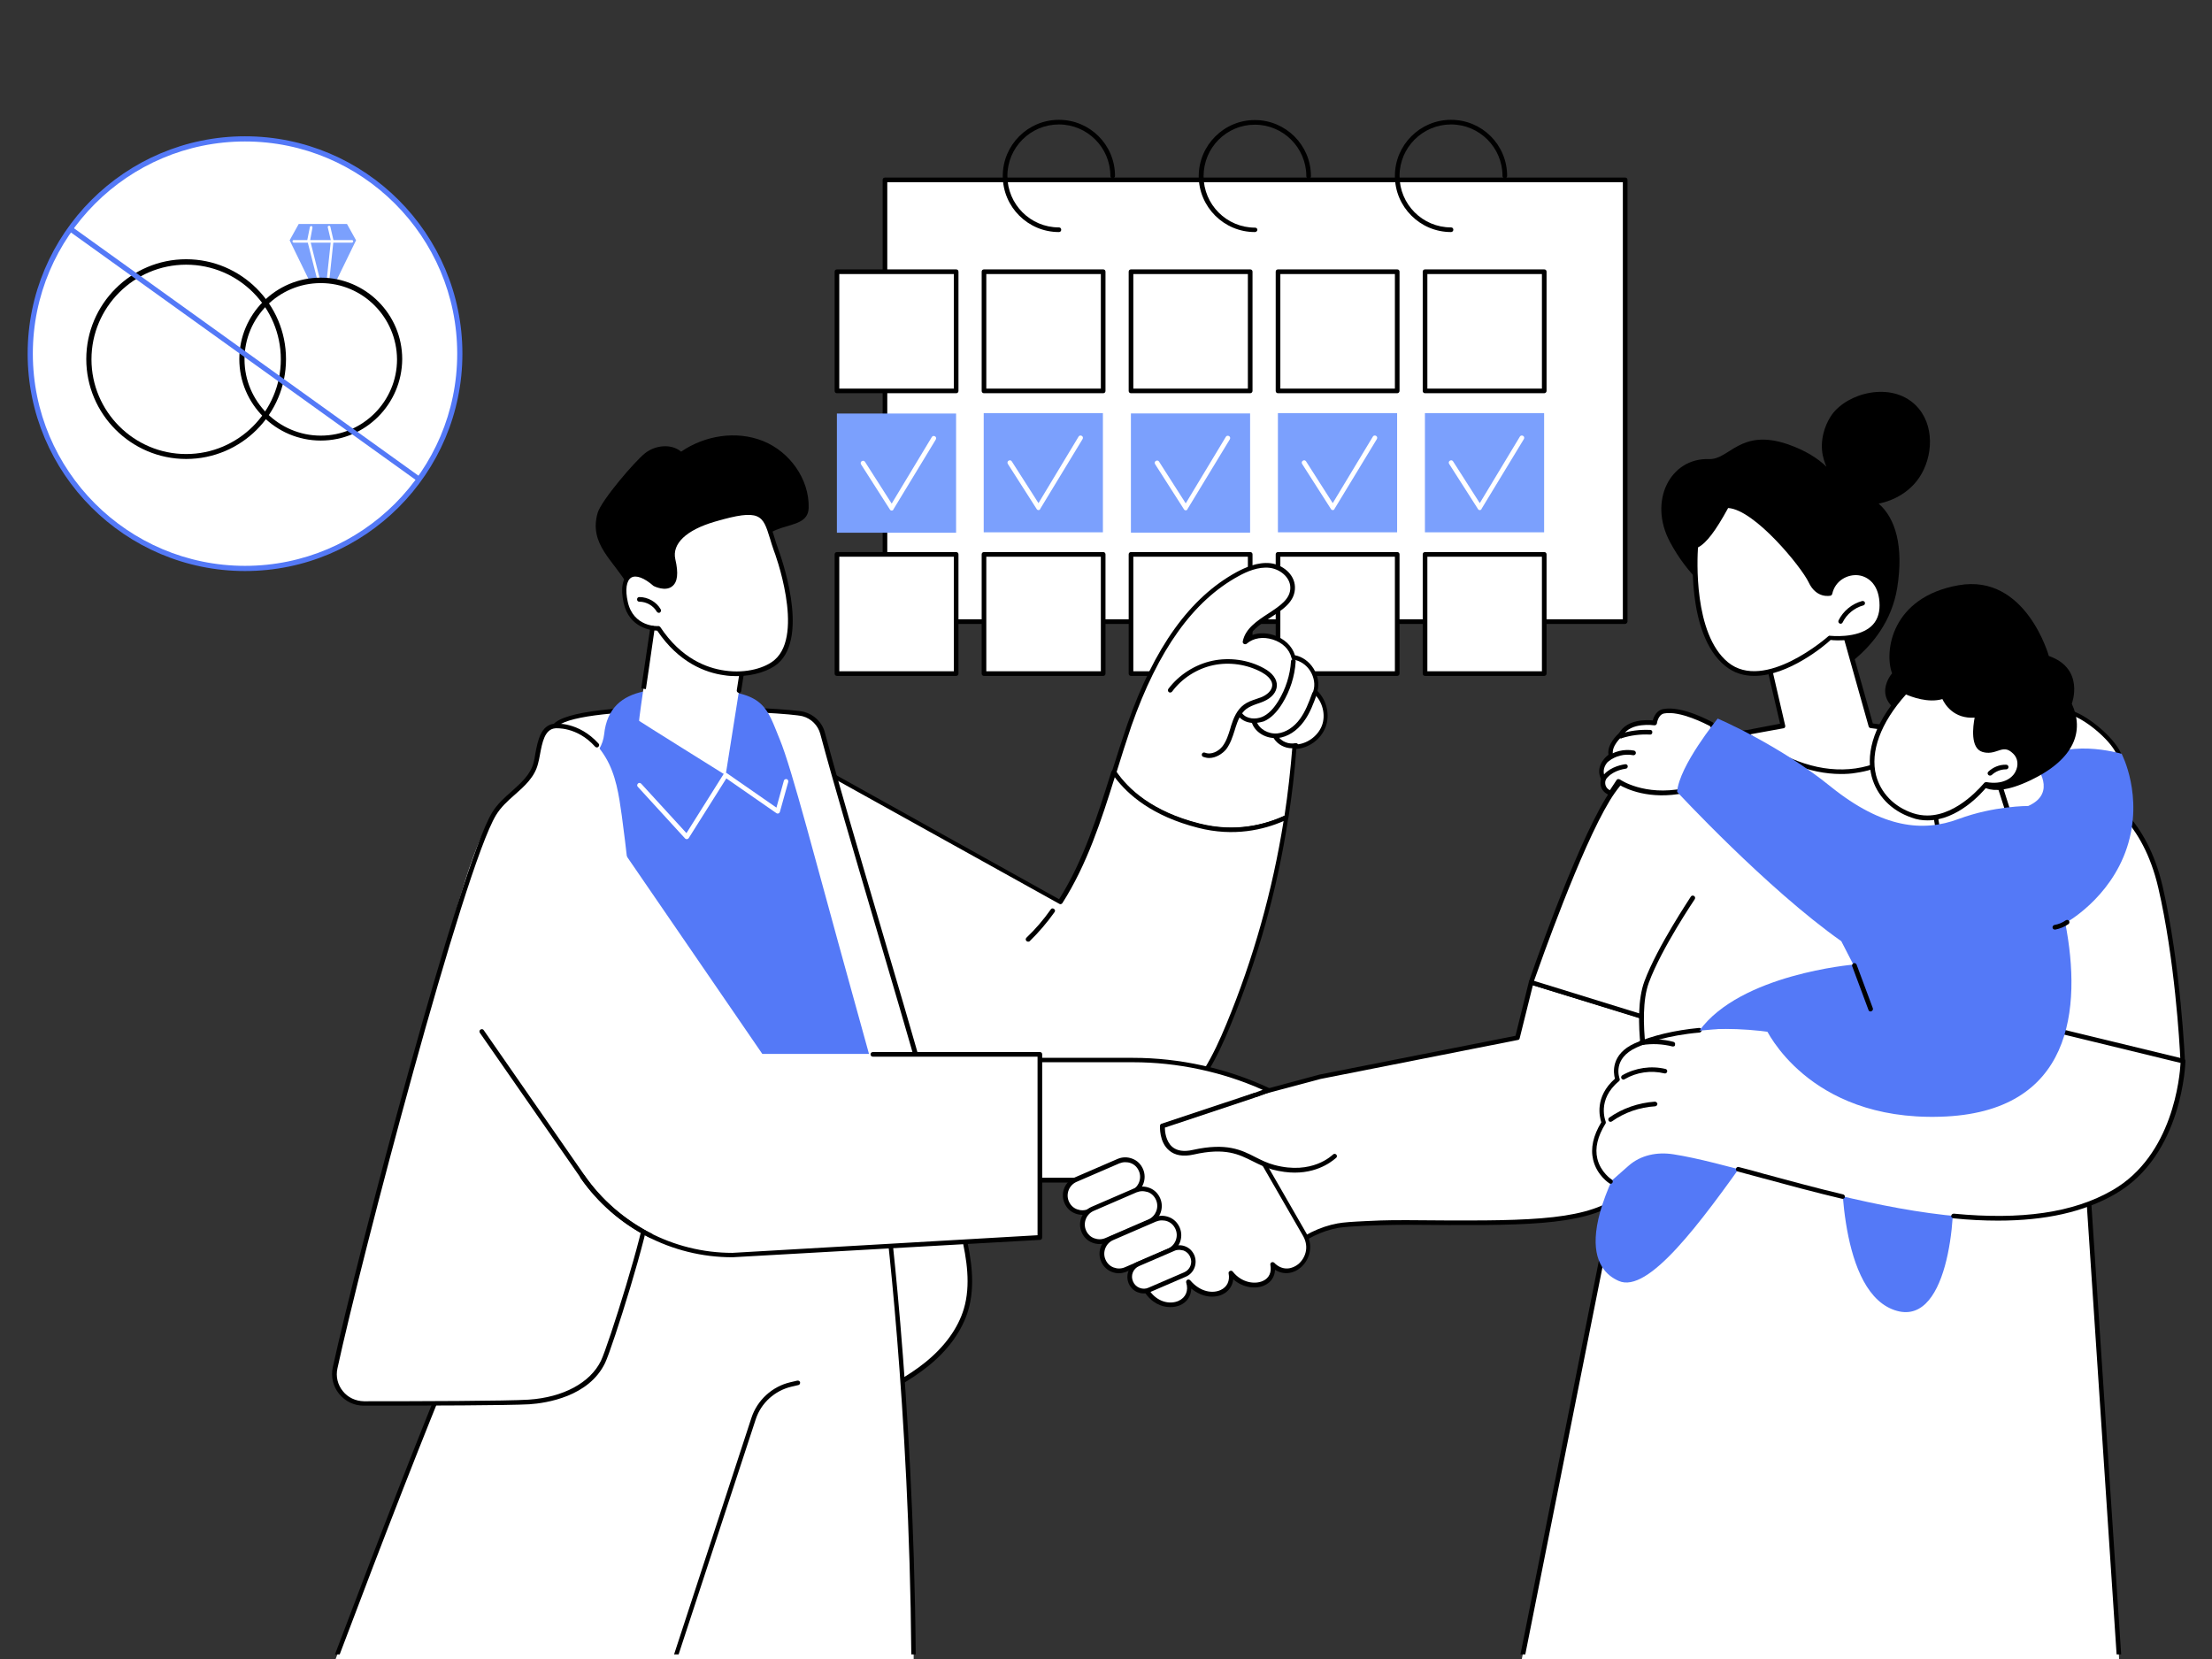 <svg width="240" height="180" viewBox="0 0 240 180" fill="none" xmlns="http://www.w3.org/2000/svg">
<rect x="0" y="0" width="240" height="180" fill="#333333" stroke="none"/>
<g clip-path="url(#clip0_852_9156)">
<path d="M95.992 67.436L176.304 67.436V19.506L95.992 19.506V67.436Z" fill="white"/>
<path d="M176.304 67.698H96.018C95.867 67.698 95.766 67.598 95.766 67.447V19.517C95.766 19.366 95.867 19.265 96.018 19.265H176.329C176.48 19.265 176.581 19.366 176.581 19.517V67.447C176.556 67.573 176.455 67.698 176.304 67.698ZM96.269 67.195H176.078V19.768H96.269V67.195Z" fill="black"/>
<path d="M157.434 25.178C154.088 25.178 151.345 22.46 151.345 19.089C151.345 15.742 154.063 13 157.434 13C160.806 13 163.523 15.717 163.523 19.089C163.523 19.24 163.422 19.34 163.271 19.34C163.12 19.34 163.02 19.24 163.02 19.089C163.02 16.019 160.529 13.503 157.434 13.503C154.365 13.503 151.849 15.994 151.849 19.089C151.849 22.158 154.339 24.674 157.434 24.674C157.585 24.674 157.686 24.775 157.686 24.926C157.686 25.077 157.56 25.178 157.434 25.178Z" fill="black"/>
<path d="M136.148 25.178C132.802 25.178 130.059 22.46 130.059 19.089C130.085 15.743 132.802 13.025 136.148 13.025C139.495 13.025 142.237 15.743 142.237 19.114C142.237 19.265 142.136 19.366 141.985 19.366C141.834 19.366 141.734 19.265 141.734 19.114C141.734 16.045 139.243 13.529 136.148 13.529C133.079 13.529 130.588 16.02 130.588 19.114C130.588 22.184 133.079 24.7 136.173 24.7C136.324 24.7 136.425 24.8 136.425 24.951C136.4 25.077 136.299 25.178 136.148 25.178Z" fill="black"/>
<path d="M114.888 25.178C111.542 25.178 108.799 22.46 108.799 19.089C108.799 15.742 111.516 13 114.888 13C118.259 13 120.977 15.717 120.977 19.089C120.977 19.24 120.876 19.34 120.725 19.34C120.574 19.34 120.474 19.24 120.474 19.089C120.474 16.019 117.983 13.503 114.888 13.503C111.818 13.503 109.302 15.994 109.302 19.089C109.302 22.158 111.793 24.674 114.888 24.674C115.039 24.674 115.14 24.775 115.14 24.926C115.14 25.077 115.039 25.178 114.888 25.178Z" fill="black"/>
<path d="M167.549 42.664H154.616C154.465 42.664 154.365 42.563 154.365 42.413V29.48C154.365 29.329 154.465 29.229 154.616 29.229H167.549C167.699 29.229 167.8 29.329 167.8 29.48V42.413C167.8 42.563 167.674 42.664 167.549 42.664ZM154.868 42.161H167.297V29.732H154.868V42.161Z" fill="black"/>
<path d="M138.653 42.411H151.586V29.479H138.653V42.411Z" fill="white"/>
<path d="M151.597 42.664H138.664C138.513 42.664 138.413 42.563 138.413 42.413V29.48C138.413 29.329 138.513 29.229 138.664 29.229H151.597C151.748 29.229 151.848 29.329 151.848 29.48V42.413C151.848 42.563 151.723 42.664 151.597 42.664ZM138.916 42.161H151.345V29.732H138.916V42.161Z" fill="black"/>
<path d="M122.703 42.411H135.635V29.479H122.703V42.411Z" fill="white"/>
<path d="M135.645 42.664H122.713C122.562 42.664 122.461 42.563 122.461 42.413V29.48C122.461 29.329 122.562 29.229 122.713 29.229H135.645C135.796 29.229 135.897 29.329 135.897 29.48V42.413C135.897 42.563 135.771 42.664 135.645 42.664ZM122.964 42.161H135.393V29.732H122.964V42.161Z" fill="black"/>
<path d="M106.753 42.411H119.685V29.479H106.753V42.411Z" fill="white"/>
<path d="M119.694 42.664H106.761C106.61 42.664 106.51 42.563 106.51 42.413V29.48C106.51 29.329 106.61 29.229 106.761 29.229H119.694C119.845 29.229 119.945 29.329 119.945 29.48V42.413C119.945 42.563 119.845 42.664 119.694 42.664ZM107.013 42.161H119.442V29.732H107.013V42.161Z" fill="black"/>
<path d="M90.803 42.411H103.735V29.479H90.803V42.411Z" fill="white"/>
<path d="M103.742 42.664H90.809C90.659 42.664 90.558 42.563 90.558 42.413V29.48C90.558 29.329 90.659 29.229 90.809 29.229H103.742C103.893 29.229 103.993 29.329 103.993 29.48V42.413C103.993 42.563 103.893 42.664 103.742 42.664ZM91.061 42.161H103.49V29.732H91.061V42.161Z" fill="black"/>
<path d="M138.653 57.755H151.586V44.822H138.653V57.755Z" fill="#7BA0FD"/>
<path d="M144.602 55.345C144.527 55.345 144.426 55.295 144.401 55.219L141.281 50.338C141.206 50.212 141.231 50.061 141.357 49.986C141.482 49.91 141.633 49.935 141.709 50.061L144.602 54.59L148.955 47.369C149.03 47.243 149.181 47.218 149.307 47.294C149.433 47.369 149.458 47.52 149.383 47.646L144.804 55.194C144.778 55.295 144.703 55.345 144.602 55.345Z" fill="white"/>
<path d="M154.603 57.755H167.536V44.822H154.603V57.755Z" fill="#7BA0FD"/>
<path d="M160.554 55.345C160.478 55.345 160.378 55.295 160.353 55.219L157.233 50.338C157.157 50.212 157.182 50.061 157.308 49.986C157.434 49.91 157.585 49.935 157.66 50.061L160.554 54.59L164.907 47.369C164.982 47.243 165.133 47.218 165.259 47.294C165.385 47.369 165.41 47.52 165.334 47.646L160.755 55.194C160.73 55.295 160.655 55.345 160.554 55.345Z" fill="white"/>
<path d="M122.703 57.79H135.635V44.858H122.703V57.79Z" fill="#7BA0FD"/>
<path d="M128.651 55.37C128.575 55.37 128.474 55.319 128.449 55.244L125.329 50.363C125.254 50.237 125.279 50.086 125.405 50.011C125.531 49.935 125.682 49.96 125.757 50.086L128.651 54.615L133.003 47.394C133.079 47.268 133.23 47.243 133.356 47.318C133.481 47.394 133.507 47.545 133.431 47.671L128.852 55.219C128.827 55.319 128.751 55.37 128.651 55.37Z" fill="white"/>
<path d="M106.732 57.755H119.664V44.822H106.732V57.755Z" fill="#7BA0FD"/>
<path d="M112.674 55.345C112.598 55.345 112.498 55.295 112.473 55.219L109.353 50.338C109.277 50.212 109.302 50.061 109.428 49.986C109.554 49.91 109.705 49.935 109.78 50.061L112.674 54.59L117.027 47.369C117.102 47.243 117.253 47.218 117.379 47.294C117.505 47.369 117.53 47.52 117.454 47.646L112.875 55.194C112.85 55.295 112.774 55.345 112.674 55.345Z" fill="white"/>
<path d="M90.803 57.8H103.735V44.868H90.803V57.8Z" fill="#7BA0FD"/>
<path d="M96.747 55.395C96.672 55.395 96.571 55.345 96.546 55.269L93.426 50.388C93.351 50.262 93.376 50.111 93.502 50.036C93.627 49.96 93.778 49.986 93.854 50.111L96.747 54.64L101.1 47.419C101.176 47.293 101.326 47.268 101.452 47.344C101.578 47.419 101.603 47.57 101.528 47.696L96.949 55.244C96.923 55.345 96.848 55.395 96.747 55.395Z" fill="white"/>
<path d="M154.603 73.073H167.536V60.141H154.603V73.073Z" fill="white"/>
<path d="M167.549 73.335H154.616C154.465 73.335 154.365 73.234 154.365 73.083V60.151C154.365 60 154.465 59.899 154.616 59.899H167.549C167.699 59.899 167.8 60 167.8 60.151V73.083C167.8 73.234 167.674 73.335 167.549 73.335ZM154.868 72.831H167.297V60.402H154.868V72.831Z" fill="black"/>
<path d="M138.653 73.073H151.586V60.141H138.653V73.073Z" fill="white"/>
<path d="M151.597 73.335H138.664C138.513 73.335 138.413 73.234 138.413 73.083V60.151C138.413 60 138.513 59.899 138.664 59.899H151.597C151.748 59.899 151.848 60 151.848 60.151V73.083C151.848 73.234 151.723 73.335 151.597 73.335ZM138.916 72.831H151.345V60.402H138.916V72.831Z" fill="black"/>
<path d="M122.703 73.073H135.635V60.141H122.703V73.073Z" fill="white"/>
<path d="M135.645 73.335H122.713C122.562 73.335 122.461 73.234 122.461 73.083V60.151C122.461 60 122.562 59.899 122.713 59.899H135.645C135.796 59.899 135.897 60 135.897 60.151V73.083C135.897 73.234 135.771 73.335 135.645 73.335ZM122.964 72.831H135.393V60.402H122.964V72.831Z" fill="black"/>
<path d="M106.753 73.073H119.685V60.141H106.753V73.073Z" fill="white"/>
<path d="M119.694 73.335H106.761C106.61 73.335 106.51 73.234 106.51 73.083V60.151C106.51 60 106.61 59.899 106.761 59.899H119.694C119.845 59.899 119.945 60 119.945 60.151V73.083C119.945 73.234 119.845 73.335 119.694 73.335ZM107.013 72.831H119.442V60.402H107.013V72.831Z" fill="black"/>
<path d="M90.803 73.073H103.735V60.141H90.803V73.073Z" fill="white"/>
<path d="M103.742 73.335H90.809C90.659 73.335 90.558 73.234 90.558 73.083V60.151C90.558 60 90.659 59.899 90.809 59.899H103.742C103.893 59.899 103.993 60 103.993 60.151V73.083C103.993 73.234 103.893 73.335 103.742 73.335ZM91.061 72.831H103.49V60.402H91.061V72.831Z" fill="black"/>
<path d="M138.841 136.26L139.746 135.657C141.96 133.82 143.898 133.216 145.181 132.99C145.885 132.864 146.665 132.814 148.225 132.738C150.716 132.612 152.578 132.637 152.754 132.637C165.234 132.738 171.473 132.788 175.449 130.222C176.757 129.367 182.167 125.391 181.764 111.377C176.556 109.767 171.348 108.156 166.165 106.571C165.661 108.584 165.158 110.597 164.68 112.61C157.56 114.019 150.439 115.428 143.294 116.837C141.281 117.39 139.243 117.919 137.23 118.472L134.79 119.302L129.405 128.209L138.841 136.26Z" fill="white"/>
<path d="M138.84 136.512C138.79 136.512 138.715 136.487 138.69 136.462L129.204 128.386C129.103 128.31 129.078 128.159 129.154 128.059L134.538 119.152C134.563 119.101 134.614 119.051 134.664 119.051L137.104 118.221L143.193 116.585L164.429 112.384L165.888 106.496C165.913 106.421 165.938 106.37 166.014 106.345C166.064 106.32 166.139 106.295 166.215 106.32L181.814 111.126C181.915 111.151 181.99 111.251 181.99 111.352C182.368 124.536 177.638 129.065 175.575 130.424C171.549 133.04 165.259 132.99 152.754 132.889C152.251 132.889 150.515 132.889 148.225 132.99C146.69 133.065 145.911 133.116 145.231 133.216C143.395 133.543 141.608 134.424 139.922 135.833C139.922 135.833 139.897 135.833 139.897 135.858L138.991 136.462C138.941 136.487 138.891 136.512 138.84 136.512ZM129.682 128.134L138.866 135.934L139.595 135.456C141.357 133.996 143.218 133.091 145.131 132.738C145.86 132.613 146.64 132.562 148.2 132.487C150.49 132.361 152.251 132.386 152.754 132.386C165.183 132.487 171.398 132.537 175.323 129.996C177.311 128.713 181.839 124.335 181.512 111.553L166.316 106.899L164.881 112.66C164.856 112.761 164.781 112.837 164.68 112.837L143.294 117.063L137.255 118.674L134.915 119.454L129.682 128.134Z" fill="black"/>
<path d="M130.034 89.588C124.952 88.28 122.285 85.889 120.851 83.801C121.379 82.09 121.933 80.379 122.512 78.694C124.776 72.202 128.223 65.585 134.261 62.289C135.343 61.711 136.551 61.232 137.759 61.383C138.966 61.534 140.174 62.49 140.224 63.698C140.325 66.441 135.57 66.969 135.041 69.661C136.702 68.227 139.772 69.208 140.3 71.347C141.96 71.548 143.193 73.486 142.665 75.096C143.697 76.001 144.074 77.561 143.596 78.845C143.118 80.128 141.784 81.059 140.426 81.059C140.25 83.625 139.948 86.166 139.545 88.707C137.381 89.714 134.035 90.594 130.034 89.588Z" fill="white"/>
<path d="M133.582 90.293C132.45 90.293 131.242 90.167 129.984 89.84C124.65 88.481 121.983 85.89 120.675 83.927C120.625 83.852 120.625 83.776 120.65 83.701C121.178 82.015 121.732 80.279 122.31 78.593C125.229 70.24 129.104 64.831 134.186 62.063C135.092 61.585 136.425 60.956 137.834 61.107C139.118 61.258 140.451 62.264 140.501 63.673C140.552 65.258 139.193 66.139 137.859 66.994C136.954 67.598 135.998 68.202 135.545 69.032C136.325 68.655 137.256 68.605 138.187 68.906C139.344 69.284 140.199 70.089 140.501 71.096C141.306 71.246 142.036 71.775 142.514 72.53C142.992 73.31 143.168 74.19 142.942 74.97C143.948 75.977 144.326 77.562 143.822 78.895C143.319 80.204 142.036 81.16 140.652 81.26C140.476 83.726 140.174 86.242 139.797 88.708C139.772 88.783 139.721 88.859 139.646 88.909C138.212 89.614 136.123 90.293 133.582 90.293ZM121.153 83.751C122.436 85.613 125.028 88.053 130.11 89.337C134.035 90.343 137.281 89.463 139.369 88.506C139.747 86.016 140.023 83.499 140.225 81.009C140.225 80.883 140.35 80.782 140.476 80.782C141.734 80.782 142.967 79.902 143.42 78.744C143.873 77.562 143.495 76.102 142.564 75.272C142.489 75.197 142.464 75.096 142.489 74.995C142.715 74.291 142.59 73.511 142.162 72.806C141.734 72.127 141.055 71.674 140.325 71.573C140.225 71.548 140.149 71.498 140.124 71.372C139.897 70.441 139.143 69.712 138.086 69.385C137.054 69.058 135.998 69.208 135.268 69.838C135.192 69.913 135.067 69.913 134.966 69.863C134.865 69.812 134.815 69.712 134.84 69.586C135.117 68.202 136.375 67.372 137.608 66.567C138.866 65.736 140.048 64.981 139.998 63.698C139.948 62.566 138.816 61.736 137.759 61.61C136.501 61.459 135.243 62.038 134.413 62.491C129.456 65.183 125.657 70.517 122.763 78.744C122.21 80.405 121.656 82.091 121.153 83.751Z" fill="black"/>
<path d="M131.192 82.242C130.965 82.242 130.764 82.191 130.538 82.116C130.412 82.065 130.362 81.914 130.412 81.789C130.462 81.663 130.613 81.612 130.739 81.663C131.418 81.94 132.223 81.512 132.651 80.958C133.054 80.43 133.28 79.725 133.481 79.071C133.507 78.945 133.557 78.845 133.582 78.719C133.834 77.914 134.211 77.008 134.966 76.455C135.368 76.153 135.821 76.002 136.274 75.851C136.475 75.775 136.702 75.7 136.903 75.624C137.432 75.398 138.01 74.945 138.035 74.366C138.061 73.687 137.331 73.184 136.878 72.932C135.293 72.077 133.381 71.8 131.62 72.177C129.858 72.555 128.223 73.612 127.166 75.046C127.091 75.146 126.915 75.171 126.814 75.096C126.713 75.02 126.688 74.844 126.764 74.744C127.921 73.209 129.657 72.102 131.519 71.699C133.381 71.297 135.444 71.574 137.13 72.504C138.061 73.008 138.564 73.687 138.539 74.391C138.513 75.096 137.985 75.725 137.105 76.102C136.878 76.203 136.652 76.278 136.425 76.354C135.997 76.505 135.595 76.656 135.243 76.907C134.614 77.386 134.287 78.191 134.06 78.92C134.035 79.021 133.985 79.147 133.959 79.248C133.733 79.952 133.507 80.682 133.029 81.311C132.626 81.789 131.921 82.242 131.192 82.242Z" fill="black"/>
<path d="M136.048 78.442C135.419 78.442 134.765 78.216 134.362 77.687C134.287 77.587 134.287 77.411 134.412 77.335C134.513 77.26 134.689 77.26 134.765 77.385C135.268 78.04 136.249 78.065 136.928 77.788C137.583 77.511 138.161 76.933 138.715 76.027C139.495 74.744 139.973 73.259 140.073 71.75C140.073 71.599 140.199 71.498 140.35 71.523C140.501 71.523 140.602 71.649 140.577 71.8C140.476 73.385 139.973 74.945 139.143 76.304C138.539 77.285 137.885 77.939 137.13 78.266C136.777 78.367 136.425 78.442 136.048 78.442Z" fill="black"/>
<path d="M138.337 80.078C137.205 80.078 136.123 79.373 135.821 78.392C135.771 78.266 135.847 78.115 135.998 78.065C136.123 78.014 136.274 78.09 136.325 78.241C136.601 79.096 137.608 79.675 138.614 79.574C139.495 79.474 140.401 78.895 141.055 77.989C141.633 77.184 141.986 76.278 142.388 75.171C142.439 75.046 142.59 74.97 142.715 75.02C142.841 75.071 142.917 75.222 142.866 75.347C142.539 76.253 142.137 77.385 141.457 78.291C140.703 79.323 139.696 79.952 138.665 80.078C138.539 80.052 138.438 80.078 138.337 80.078Z" fill="black"/>
<path d="M140.174 81.185C139.394 81.185 138.639 80.782 138.212 80.128C138.136 80.002 138.161 79.851 138.287 79.776C138.413 79.7 138.564 79.725 138.639 79.851C139.042 80.48 139.847 80.782 140.552 80.631C140.677 80.606 140.828 80.682 140.853 80.807C140.879 80.933 140.803 81.084 140.677 81.109C140.501 81.16 140.35 81.185 140.174 81.185Z" fill="black"/>
<path d="M85.375 81.588C85.979 81.235 88.47 83.072 89.073 83.424C91.715 84.909 94.382 86.368 97.024 87.853C103.037 91.199 109.051 94.545 115.064 97.891C117.807 93.589 119.341 88.708 120.876 83.802C122.285 85.89 124.977 88.305 130.06 89.589C134.035 90.62 137.381 89.74 139.595 88.683C138.413 96.407 136.299 104.005 133.305 111.226C131.896 114.598 130.211 118.045 127.292 120.234C124.373 122.423 120.499 123.102 116.876 122.624C113.253 122.146 109.026 120.787 105.906 118.85C98.056 113.994 91.237 110.346 87.514 101.917C85.652 97.715 85.853 89.312 85.325 84.733C85.224 84.129 84.696 81.965 85.375 81.588Z" fill="white"/>
<path d="M119.065 123.026C118.31 123.026 117.555 122.976 116.8 122.875C112.926 122.347 108.673 120.888 105.73 119.076C105.101 118.699 104.497 118.321 103.893 117.944C96.823 113.616 90.709 109.867 87.237 102.042C85.903 99.023 85.626 93.991 85.375 89.538C85.274 87.777 85.174 86.116 85.023 84.782C84.998 84.682 84.972 84.506 84.947 84.33C84.721 83.046 84.57 81.763 85.199 81.386C85.702 81.084 86.759 81.663 88.52 82.82C88.797 82.996 89.023 83.147 89.149 83.223L114.913 97.564C117.58 93.337 119.09 88.456 120.574 83.751C120.599 83.65 120.675 83.6 120.776 83.575C120.876 83.55 120.977 83.6 121.027 83.675C122.285 85.537 124.877 88.053 130.06 89.362C134.085 90.393 137.381 89.437 139.419 88.481C139.495 88.431 139.595 88.456 139.671 88.506C139.746 88.557 139.772 88.657 139.772 88.758C138.589 96.532 136.45 104.131 133.456 111.377C132.047 114.799 130.311 118.271 127.342 120.485C125.179 122.12 122.21 123.026 119.065 123.026ZM85.601 81.788C85.551 81.788 85.526 81.788 85.501 81.814C85.098 82.04 85.375 83.65 85.476 84.254C85.501 84.455 85.551 84.632 85.551 84.732C85.702 86.066 85.803 87.751 85.903 89.513C86.155 93.916 86.406 98.897 87.715 101.841C91.112 109.515 97.175 113.239 104.17 117.516C104.774 117.893 105.377 118.271 106.006 118.648C108.9 120.435 113.051 121.869 116.876 122.372C120.725 122.9 124.449 122.045 127.116 120.032C129.984 117.868 131.67 114.472 133.054 111.125C135.972 104.08 138.061 96.658 139.268 89.085C137.13 90.016 133.884 90.821 129.984 89.815C125.028 88.557 122.361 86.217 120.952 84.33C119.492 89.009 117.932 93.815 115.265 97.992C115.19 98.092 115.039 98.143 114.938 98.067L88.948 83.625C88.797 83.55 88.57 83.399 88.293 83.197C87.74 82.845 86.105 81.788 85.601 81.788Z" fill="black"/>
<path d="M111.542 102.169C111.466 102.169 111.416 102.143 111.366 102.093C111.265 101.992 111.265 101.841 111.366 101.741C112.347 100.81 113.227 99.778 114.007 98.671C114.083 98.546 114.234 98.52 114.36 98.621C114.485 98.696 114.511 98.847 114.41 98.973C113.605 100.105 112.699 101.162 111.718 102.118C111.667 102.169 111.617 102.169 111.542 102.169Z" fill="black"/>
<path d="M87.136 77.486C88.168 77.763 88.948 78.543 89.224 79.575C93.275 94.57 101.075 118.9 104.522 134.072C105.126 136.714 105.528 139.506 104.774 142.098C104.069 144.463 102.434 146.476 100.521 148.011C98.609 149.571 96.395 150.703 94.206 151.835C91.187 144.966 90.306 126.826 87.891 119.73C85.551 112.862 83.186 105.943 81.701 98.822C80.67 93.84 64.19 94.268 64.341 89.186C64.391 87.727 59.208 79.952 60.164 78.744C62.504 75.926 85.148 76.958 87.136 77.486Z" fill="white"/>
<path d="M94.231 152.086C94.206 152.086 94.181 152.086 94.156 152.061C94.08 152.036 94.03 151.986 94.005 151.935C92.344 148.161 91.313 141.041 90.357 134.147C89.551 128.411 88.772 123.001 87.69 119.806C85.375 113.038 82.985 106.018 81.5 98.872C81.022 96.583 76.871 95.451 72.845 94.369C68.316 93.136 64.064 91.978 64.139 89.186C64.165 88.657 63.234 86.871 62.328 85.16C60.516 81.688 59.384 79.373 60.013 78.618C62.454 75.624 85.425 76.756 87.237 77.234C88.344 77.536 89.224 78.392 89.501 79.499C91.036 85.21 93.124 92.255 95.313 99.703C98.936 111.956 102.66 124.611 104.799 134.021C105.377 136.537 105.855 139.456 105.05 142.173C104.396 144.362 102.912 146.45 100.723 148.212C98.785 149.772 96.546 150.954 94.382 152.061C94.307 152.086 94.282 152.086 94.231 152.086ZM74.556 77.109C74.304 77.109 74.028 77.109 73.776 77.109C66.152 77.159 61.271 77.813 60.365 78.92C59.913 79.474 61.598 82.77 62.73 84.933C63.888 87.173 64.618 88.582 64.592 89.211C64.517 91.626 68.794 92.784 72.921 93.891C77.097 95.023 81.4 96.205 81.953 98.772C83.438 105.892 85.828 112.887 88.142 119.63C89.249 122.875 90.029 128.31 90.835 134.072C91.791 140.764 92.772 147.683 94.357 151.483C96.42 150.401 98.559 149.294 100.396 147.809C102.509 146.098 103.943 144.111 104.572 142.022C105.352 139.406 104.874 136.562 104.321 134.122C102.157 124.737 98.433 112.081 94.81 99.828C92.621 92.381 90.533 85.336 88.998 79.625C88.746 78.694 88.017 77.964 87.086 77.713C86.13 77.461 80.443 77.109 74.556 77.109Z" fill="black"/>
<path d="M34.299 185.625C43.735 160.415 52.465 138.198 56.994 130.147L95.942 128.964C95.942 128.964 99.314 153.672 99.138 185.625H34.299Z" fill="white"/>
<path d="M56.969 129.895C56.893 129.895 56.818 129.945 56.768 130.021C53.134 136.515 46.442 152.73 36.345 179.5H36.858C46.846 153.015 53.505 136.898 57.12 130.373L95.716 129.216C96.021 131.588 98.65 152.462 98.876 179.5H99.355C99.114 150.882 96.192 129.174 96.169 128.939C96.169 128.813 96.043 128.712 95.917 128.712L56.969 129.895Z" fill="black"/>
<path d="M81.525 153.848C82.154 151.91 83.79 150.426 85.752 149.973L86.507 149.797C86.633 149.772 86.784 149.847 86.809 149.973C86.834 150.099 86.759 150.25 86.633 150.275L85.878 150.451C84.066 150.879 82.582 152.212 82.003 153.973L73.794 179L73.63 179.5H73.137L73.301 179L81.525 153.848Z" fill="black"/>
<path d="M62.504 130.197H95.338C97.024 130.197 98.232 128.612 97.779 126.976C96.747 123.253 94.885 116.485 92.37 107.427C88.47 93.387 85.954 83.499 84.595 80.203C83.236 76.907 82.985 75.146 77.424 74.895C72.291 74.668 66.152 73.888 65.549 79.675C65.423 80.807 64.819 81.814 63.913 82.493L60.265 85.185L62.504 130.197Z" fill="#5479F7"/>
<path d="M74.506 91.047C74.43 91.047 74.38 91.022 74.329 90.972L69.197 85.361C69.096 85.261 69.121 85.11 69.222 85.009C69.323 84.908 69.474 84.934 69.574 85.034L74.48 90.393L78.531 83.952C78.556 83.902 78.632 83.852 78.682 83.852C78.758 83.826 78.808 83.852 78.883 83.902L84.243 87.626L85.048 84.707C85.073 84.581 85.224 84.506 85.35 84.531C85.475 84.556 85.551 84.707 85.526 84.833L84.62 88.079C84.595 88.154 84.545 88.23 84.469 88.255C84.394 88.28 84.318 88.28 84.243 88.23L78.808 84.456L74.732 90.922C74.682 90.997 74.606 91.047 74.506 91.047C74.531 91.047 74.531 91.047 74.506 91.047Z" fill="white"/>
<path d="M105.956 115H122.914C127.996 115 133.028 116.107 137.633 118.271L133.406 119.831L141.533 133.946C142.891 136.311 140.174 139.028 138.161 137.292C138.111 137.242 138.061 137.217 138.035 137.166C138.539 139.607 135.217 140.236 133.532 138.097C133.985 140.337 130.965 141.444 128.927 139.054C129.657 141.62 126.059 142.626 124.398 139.984C122.662 137.192 117.278 128.008 117.278 128.008H105.654L105.956 115Z" fill="white"/>
<path d="M126.965 141.821C125.983 141.821 124.902 141.318 124.172 140.16C122.562 137.569 117.781 129.417 117.127 128.31H105.654C105.578 128.31 105.528 128.285 105.478 128.234C105.428 128.184 105.402 128.109 105.402 128.058L105.704 115.025C105.704 114.899 105.83 114.774 105.956 114.774H122.914C127.996 114.774 133.129 115.906 137.733 118.07C137.834 118.12 137.884 118.195 137.884 118.296C137.884 118.397 137.809 118.497 137.708 118.523L133.783 119.982L141.759 133.845C142.564 135.254 142.036 136.764 141.105 137.544C140.249 138.248 139.218 138.324 138.337 137.77C138.312 138.525 137.909 139.129 137.205 139.456C136.299 139.884 134.89 139.758 133.808 138.802C133.733 139.506 133.33 140.11 132.651 140.437C131.77 140.865 130.437 140.789 129.254 139.808C129.229 140.613 128.801 141.293 128.021 141.62C127.72 141.746 127.367 141.821 126.965 141.821ZM105.906 127.782H117.278C117.379 127.782 117.454 127.832 117.504 127.907C117.555 128.008 122.889 137.116 124.625 139.884C125.48 141.268 126.914 141.569 127.871 141.142C128.65 140.789 128.978 140.035 128.701 139.154C128.676 139.028 128.726 138.928 128.827 138.852C128.927 138.802 129.053 138.827 129.129 138.902C130.236 140.211 131.594 140.362 132.45 139.959C133.154 139.632 133.456 138.953 133.305 138.173C133.28 138.047 133.33 137.946 133.456 137.896C133.557 137.846 133.683 137.871 133.758 137.972C134.714 139.179 136.148 139.38 137.029 138.978C137.708 138.676 137.985 138.022 137.834 137.242C137.809 137.141 137.859 137.015 137.96 136.965C138.06 136.915 138.186 136.94 138.262 137.015C138.312 137.066 138.337 137.091 138.388 137.141C139.293 137.921 140.249 137.644 140.853 137.166C141.608 136.537 142.086 135.33 141.382 134.097L133.23 119.957C133.205 119.881 133.179 119.806 133.205 119.755C133.23 119.68 133.28 119.63 133.355 119.604L137.004 118.246C132.601 116.283 127.745 115.252 122.939 115.252H106.207L105.906 127.782Z" fill="black"/>
<path d="M122.813 129.392L118.159 131.405C117.228 131.808 116.121 131.38 115.718 130.424C115.316 129.493 115.743 128.386 116.674 127.983L121.329 125.97C122.26 125.568 123.367 125.995 123.769 126.952C124.197 127.908 123.769 128.99 122.813 129.392Z" fill="white"/>
<path d="M117.429 131.808C117.177 131.808 116.901 131.757 116.649 131.657C116.121 131.455 115.718 131.053 115.492 130.524C115.039 129.468 115.517 128.21 116.599 127.757L121.253 125.744C121.782 125.517 122.335 125.517 122.864 125.719C123.392 125.92 123.795 126.323 124.021 126.851C124.474 127.908 123.996 129.166 122.914 129.619L118.259 131.631C117.983 131.757 117.706 131.808 117.429 131.808ZM122.084 126.096C121.857 126.096 121.656 126.146 121.455 126.222L116.8 128.235C115.995 128.587 115.617 129.543 115.97 130.348C116.146 130.751 116.448 131.053 116.85 131.204C117.253 131.355 117.681 131.355 118.083 131.179L122.738 129.166C123.543 128.813 123.92 127.857 123.568 127.052C123.392 126.65 123.09 126.348 122.688 126.197C122.486 126.121 122.285 126.096 122.084 126.096Z" fill="black"/>
<path d="M124.675 132.562L120.02 134.575C119.09 134.977 117.982 134.55 117.58 133.594C117.177 132.663 117.605 131.556 118.536 131.153L123.191 129.14C124.122 128.738 125.229 129.165 125.631 130.122C126.059 131.052 125.606 132.16 124.675 132.562Z" fill="white"/>
<path d="M119.291 134.977C119.039 134.977 118.762 134.927 118.511 134.827C117.983 134.625 117.58 134.223 117.354 133.694C116.901 132.638 117.379 131.38 118.461 130.927L123.115 128.914C123.644 128.687 124.197 128.687 124.725 128.889C125.254 129.09 125.656 129.493 125.883 130.021C126.336 131.078 125.858 132.336 124.776 132.789L120.121 134.801C119.844 134.927 119.568 134.977 119.291 134.977ZM123.946 129.241C123.719 129.241 123.518 129.291 123.316 129.367L118.662 131.38C117.857 131.732 117.479 132.688 117.832 133.493C118.008 133.896 118.31 134.198 118.712 134.348C119.115 134.499 119.542 134.499 119.945 134.323L124.6 132.31C125.405 131.958 125.782 131.002 125.43 130.197C125.254 129.794 124.952 129.493 124.549 129.342C124.348 129.291 124.147 129.241 123.946 129.241Z" fill="black"/>
<path d="M126.814 135.707L122.159 137.72C121.228 138.122 120.121 137.695 119.719 136.738C119.316 135.807 119.744 134.7 120.675 134.298L125.329 132.285C126.26 131.882 127.367 132.31 127.77 133.266C128.173 134.222 127.745 135.304 126.814 135.707Z" fill="white"/>
<path d="M121.405 138.148C121.153 138.148 120.876 138.097 120.625 137.997C120.096 137.795 119.694 137.393 119.467 136.864C119.014 135.808 119.492 134.55 120.574 134.097L125.229 132.084C125.757 131.858 126.311 131.858 126.839 132.059C127.367 132.26 127.77 132.663 127.997 133.191C128.449 134.248 127.971 135.506 126.889 135.959L122.235 137.972C121.983 138.072 121.681 138.148 121.405 138.148ZM126.059 132.411C125.833 132.411 125.631 132.461 125.43 132.537L120.775 134.55C119.97 134.902 119.593 135.858 119.945 136.663C120.121 137.066 120.423 137.368 120.826 137.519C121.228 137.67 121.656 137.67 122.059 137.493L126.713 135.481C127.518 135.128 127.896 134.172 127.544 133.367C127.368 132.965 127.066 132.663 126.663 132.512C126.462 132.436 126.26 132.411 126.059 132.411Z" fill="black"/>
<path d="M128.55 138.298L124.701 139.959C123.921 140.286 123.015 139.934 122.688 139.154C122.361 138.374 122.713 137.468 123.493 137.141L127.342 135.481C128.122 135.153 129.028 135.506 129.355 136.286C129.682 137.066 129.33 137.971 128.55 138.298Z" fill="white"/>
<path d="M124.097 140.336C123.87 140.336 123.644 140.286 123.442 140.211C122.99 140.034 122.663 139.707 122.461 139.254C122.084 138.349 122.486 137.292 123.392 136.915L127.242 135.254C127.669 135.078 128.173 135.053 128.6 135.229C129.053 135.405 129.38 135.732 129.582 136.185C129.959 137.091 129.556 138.147 128.651 138.525L124.801 140.185C124.575 140.286 124.348 140.336 124.097 140.336ZM127.946 135.606C127.77 135.606 127.594 135.631 127.443 135.707L123.593 137.367C122.939 137.644 122.637 138.399 122.939 139.053C123.065 139.355 123.317 139.607 123.644 139.733C123.971 139.858 124.298 139.858 124.625 139.707L128.475 138.047C129.129 137.77 129.431 137.015 129.129 136.361C129.003 136.059 128.751 135.808 128.424 135.682C128.273 135.657 128.097 135.606 127.946 135.606Z" fill="black"/>
<path d="M136.073 118.85L126.084 122.171C126.084 122.171 125.858 125.819 129.431 125.014C134.463 123.907 135.469 125.92 138.136 126.649C142.464 127.807 144.753 125.442 144.753 125.442L136.073 118.85Z" fill="white"/>
<path d="M140.476 127.228C139.771 127.228 138.966 127.127 138.086 126.901C137.28 126.675 136.626 126.347 135.972 126.02C134.412 125.24 132.953 124.486 129.506 125.266C128.374 125.517 127.468 125.366 126.839 124.813C125.757 123.907 125.858 122.221 125.858 122.146C125.858 122.045 125.933 121.944 126.034 121.919L136.022 118.598C136.148 118.548 136.299 118.623 136.35 118.749C136.4 118.875 136.324 119.026 136.199 119.076L126.386 122.347C126.386 122.749 126.487 123.831 127.191 124.435C127.694 124.863 128.449 124.989 129.43 124.762C133.079 123.957 134.689 124.762 136.249 125.567C136.903 125.895 137.507 126.196 138.262 126.398C142.388 127.505 144.527 125.341 144.627 125.266C144.728 125.165 144.879 125.165 144.98 125.266C145.08 125.366 145.08 125.517 144.98 125.618C144.854 125.693 143.344 127.228 140.476 127.228Z" fill="black"/>
<path d="M54.151 87.676C55.862 85.965 57.547 85.135 58.101 82.77C58.478 81.185 58.554 78.895 60.189 78.77C60.189 78.77 63.46 78.417 65.699 82.166C66.832 84.053 67.159 86.293 67.461 88.481C69.373 102.622 70.857 124.285 68.266 138.349C67.888 140.362 66.404 148.841 61.9 151.005C59.032 152.389 55.409 152.087 52.213 152.087C48.943 152.087 37.771 153.244 36.941 151.005C36.765 150.577 36.237 150.275 36.287 149.168C37.746 142.526 43.03 121.24 46.804 108.232C49.471 99.049 51.484 90.343 54.151 87.676Z" fill="white"/>
<path d="M40.338 152.514C40.036 152.514 39.734 152.514 39.457 152.514C38.401 152.514 37.444 152.036 36.79 151.231C36.136 150.426 35.885 149.369 36.111 148.338C38.677 136.588 49.874 93.941 53.396 88.154C53.95 87.248 54.73 86.544 55.51 85.865C56.566 84.909 57.573 84.028 57.9 82.719C57.975 82.443 58.026 82.141 58.076 81.814C58.353 80.329 58.68 78.644 60.189 78.518C60.29 78.518 62.756 78.266 64.945 80.681C65.045 80.782 65.02 80.933 64.919 81.034C64.819 81.134 64.668 81.109 64.567 81.009C62.58 78.794 60.265 79.021 60.24 79.021C59.107 79.122 58.831 80.531 58.579 81.914C58.529 82.242 58.453 82.543 58.378 82.845C58.026 84.305 56.919 85.286 55.837 86.242C55.082 86.896 54.327 87.601 53.824 88.431C50.327 94.168 39.155 136.714 36.614 148.463C36.413 149.344 36.639 150.25 37.193 150.929C37.746 151.634 38.577 152.011 39.482 152.036C45.194 152.036 55.132 152.011 57.371 151.86C61.12 151.608 64.039 150.023 65.196 147.658C65.976 146.073 70.052 133.09 69.977 131.229C69.977 131.078 70.077 130.977 70.228 130.977C70.379 130.977 70.48 131.078 70.48 131.229C70.53 133.216 66.454 146.224 65.649 147.885C63.888 151.533 59.309 152.237 57.422 152.363C55.233 152.489 46.15 152.514 40.338 152.514Z" fill="black"/>
<path d="M65.599 89.412L82.708 114.346H112.85V134.223L79.613 136.135C79.513 136.135 79.412 136.135 79.336 136.135C72.895 136.085 66.882 132.914 63.209 127.631L53.17 113.189C47.106 104.458 50.553 92.356 60.29 88.154L60.693 87.978C62.454 87.248 64.492 87.827 65.599 89.412Z" fill="white"/>
<path d="M70.606 134.324C70.555 134.324 70.53 134.324 70.505 134.299C67.511 132.789 64.919 130.55 63.007 127.807L52.062 112.057C51.987 111.931 52.012 111.78 52.138 111.705C52.264 111.629 52.415 111.654 52.49 111.78L63.41 127.505C65.272 130.197 67.813 132.361 70.706 133.846C70.832 133.896 70.882 134.047 70.807 134.173C70.782 134.273 70.681 134.324 70.606 134.324Z" fill="black"/>
<path d="M79.462 136.412C72.895 136.412 66.731 133.191 62.982 127.807C62.907 127.681 62.932 127.53 63.058 127.455C63.183 127.379 63.334 127.404 63.41 127.53C67.058 132.789 73.071 135.934 79.462 135.934L112.573 134.021V114.648H94.709C94.558 114.648 94.458 114.547 94.458 114.396C94.458 114.245 94.558 114.145 94.709 114.145H112.825C112.976 114.145 113.076 114.245 113.076 114.396V134.273C113.076 134.399 112.976 134.525 112.85 134.525L79.462 136.412C79.487 136.412 79.487 136.412 79.462 136.412Z" fill="black"/>
<path d="M64.844 55.647C65.246 54.288 68.87 50.061 69.977 49.181C71.084 48.3 72.82 48.099 73.902 49.005C76.468 47.243 79.89 46.69 82.783 47.847C85.677 49.005 87.815 51.974 87.74 55.093C87.664 58.213 81.827 55.697 82.028 61.434C81.525 64.126 79.009 66.189 76.292 66.592C73.851 66.969 69.549 65.938 68.115 63.497C66.58 60.805 63.863 59.044 64.844 55.647Z" fill="black"/>
<path d="M80.77 71.247L78.732 84.103C78.732 84.103 69.423 78.291 69.348 78.216C69.272 78.115 70.933 67.196 70.933 67.196C70.933 67.196 73.097 63.547 80.77 71.247Z" fill="white"/>
<path d="M84.192 59.672C84.192 59.672 87.664 68.856 84.192 71.8C82.129 73.561 75.612 74.467 71.436 68.151C71.436 68.151 68.542 68.302 67.888 65.333C67.234 62.364 68.693 61.258 71.084 63.346C71.084 63.346 73.977 64.83 73.021 60.729C72.618 58.943 74.128 57.307 77.474 56.351C83.488 54.615 82.934 56.15 84.192 59.672Z" fill="white"/>
<path d="M79.89 73.36C79.462 73.36 79.009 73.335 78.556 73.259C76.543 72.983 73.65 71.901 71.31 68.428C70.681 68.403 68.266 68.152 67.662 65.409C67.309 63.824 67.536 62.667 68.291 62.214C69.02 61.786 70.077 62.113 71.26 63.145C71.537 63.271 72.266 63.522 72.644 63.22C72.92 62.994 73.172 62.415 72.794 60.805C72.342 58.817 74.027 57.106 77.424 56.125C82.632 54.615 83.16 55.446 84.016 58.289C84.142 58.691 84.268 59.119 84.444 59.597C84.595 60.025 87.941 68.982 84.368 72.026C83.488 72.756 81.852 73.36 79.89 73.36ZM71.436 67.925C71.511 67.925 71.587 67.976 71.637 68.026C73.901 71.448 76.669 72.479 78.632 72.756C81.022 73.108 83.085 72.429 84.041 71.599C87.337 68.781 84.016 59.824 83.966 59.748C83.79 59.27 83.664 58.817 83.538 58.415C82.758 55.899 82.531 55.144 77.55 56.603C74.455 57.509 72.895 58.993 73.272 60.679C73.625 62.189 73.524 63.17 72.92 63.623C72.191 64.202 71.008 63.623 70.958 63.598C70.933 63.598 70.933 63.573 70.907 63.573C69.901 62.692 69.02 62.365 68.492 62.667C67.964 62.994 67.813 63.975 68.115 65.309C68.719 68.026 71.31 67.951 71.436 67.925C71.411 67.925 71.411 67.925 71.436 67.925Z" fill="black"/>
<path d="M71.486 66.491C71.411 66.491 71.31 66.441 71.26 66.365C70.882 65.711 70.128 65.284 69.373 65.284C69.222 65.284 69.121 65.183 69.121 65.032C69.121 64.881 69.222 64.78 69.373 64.78C70.304 64.78 71.235 65.309 71.688 66.114C71.763 66.24 71.713 66.391 71.587 66.466C71.562 66.491 71.537 66.491 71.486 66.491Z" fill="black"/>
<path d="M70.077 74.769L69.574 74.693C69.574 74.693 70.153 70.794 70.555 68.101C70.581 67.976 70.706 67.875 70.832 67.9C70.958 67.925 71.059 68.051 71.033 68.177C70.656 70.869 70.077 74.769 70.077 74.769Z" fill="black"/>
<path d="M80.192 75.171C80.167 75.171 80.167 75.171 80.142 75.171C80.016 75.146 79.915 75.02 79.94 74.894L80.217 73.108C80.242 72.982 80.368 72.882 80.494 72.907C80.62 72.932 80.72 73.058 80.695 73.183L80.418 74.97C80.418 75.07 80.318 75.171 80.192 75.171Z" fill="black"/>
<path d="M178.971 110.547L166.114 106.571C166.114 106.571 170.92 92.482 174.468 86.695C177.235 82.166 182.167 79.449 187.45 79.499L213.24 79.675C218.926 79.725 223.606 84.129 223.958 89.815L232.311 216.094L157.786 216.749L178.971 110.547Z" fill="white"/>
<path d="M166.064 106.823L178.67 110.723L164.97 179.5H165.493L168.668 163.572L179.223 110.622C179.248 110.471 179.173 110.371 179.047 110.32L166.442 106.42C167.121 104.508 171.474 92.104 174.669 86.846C177.361 82.417 182.268 79.725 187.451 79.751L213.24 79.977C218.775 80.002 223.354 84.355 223.707 89.865L229.649 179.5H230.144L224.21 89.789C223.832 84.028 219.027 79.474 213.24 79.423L187.451 79.247C182.091 79.197 177.034 82.015 174.241 86.569C170.744 92.305 165.938 106.345 165.888 106.496C165.888 106.571 165.888 106.647 165.913 106.697C165.938 106.747 165.989 106.798 166.064 106.823Z" fill="black"/>
<path d="M185.437 49.81C187.652 49.885 188.809 46.438 193.967 48.2C195.929 48.879 197.263 49.76 198.169 50.64C197.992 50.237 197.766 49.634 197.691 48.879C197.54 47.118 198.269 45.684 198.747 45.004C200.483 42.589 205.188 41.381 207.83 43.947C209.969 46.036 209.742 49.583 208.233 51.823C206.773 53.986 204.408 54.54 203.83 54.641C205.641 56.2 206.572 59.245 205.843 63.799C204.66 70.995 197.514 73.964 196.911 74.09C191.954 67.573 185.01 66.013 181.185 58.792C178.82 54.364 181.211 49.659 185.437 49.81Z" fill="black"/>
<path d="M199.351 65.837L202.974 78.744L208.61 79.499C208.61 79.499 201.616 89.035 189.262 79.549L193.439 78.769L191.426 70.114L199.351 65.837Z" fill="white"/>
<path d="M199.729 83.978C196.357 83.978 192.809 82.543 189.111 79.726C189.035 79.675 188.985 79.575 189.01 79.474C189.035 79.373 189.111 79.298 189.211 79.273L193.136 78.518L191.174 70.114C191.149 70.014 191.199 69.888 191.3 69.838L199.225 65.585C199.301 65.56 199.376 65.535 199.452 65.585C199.527 65.611 199.578 65.686 199.603 65.736L203.201 78.493L208.66 79.222C208.761 79.222 208.837 79.298 208.862 79.373C208.887 79.449 208.887 79.549 208.837 79.625C208.736 79.776 206.17 83.172 201.389 83.852C200.836 83.953 200.282 83.978 199.729 83.978ZM189.891 79.675C193.891 82.644 197.741 83.877 201.314 83.374C205.012 82.845 207.352 80.556 208.132 79.675L202.949 78.996C202.848 78.971 202.773 78.92 202.748 78.82L199.2 66.215L191.728 70.24L193.69 78.719C193.715 78.795 193.69 78.845 193.665 78.92C193.64 78.971 193.564 79.021 193.489 79.021L189.891 79.675Z" fill="black"/>
<path d="M184.003 59.245C184.003 59.245 183.148 68.605 187.324 72.052C191.526 75.499 198.546 69.234 198.546 69.234C198.546 69.234 204.207 69.938 204.182 65.686C204.157 61.082 199.2 61.359 198.546 64.378C198.546 64.378 197.212 64.73 196.432 63.044C195.627 61.334 190.344 54.817 187.324 54.842C186.243 56.93 185.085 58.767 184.003 59.245Z" fill="white"/>
<path d="M190.344 73.335C189.211 73.335 188.13 73.033 187.148 72.228C182.896 68.73 183.701 59.597 183.726 59.195C183.726 59.094 183.802 59.019 183.877 58.993C185.01 58.49 186.268 56.301 187.098 54.691C187.148 54.615 187.224 54.565 187.324 54.565H187.35C190.62 54.565 195.904 61.308 196.659 62.918C197.212 64.076 198.018 64.151 198.345 64.126C198.798 62.491 200.357 61.761 201.666 61.887C202.999 62.038 204.433 63.094 204.433 65.636C204.433 66.768 204.056 67.649 203.326 68.303C201.792 69.661 199.2 69.51 198.621 69.435C197.967 70.064 194.017 73.335 190.344 73.335ZM184.23 59.396C184.154 60.553 183.726 68.756 187.475 71.85C191.451 75.121 198.294 69.108 198.37 69.032C198.42 68.982 198.496 68.957 198.571 68.982C198.596 68.982 201.49 69.309 202.999 67.976C203.628 67.422 203.93 66.642 203.93 65.686C203.93 63.472 202.723 62.541 201.615 62.415C200.483 62.289 199.125 62.969 198.798 64.428C198.772 64.529 198.697 64.604 198.621 64.629C198.596 64.629 197.087 65.007 196.231 63.17C195.476 61.56 190.394 55.295 187.501 55.119C186.167 57.559 185.161 58.918 184.23 59.396Z" fill="black"/>
<path d="M199.703 67.674C199.678 67.674 199.628 67.674 199.603 67.648C199.477 67.598 199.427 67.447 199.477 67.321C199.98 66.29 200.936 65.51 202.043 65.208C202.169 65.183 202.32 65.258 202.345 65.384C202.37 65.51 202.295 65.661 202.169 65.686C201.213 65.938 200.358 66.642 199.93 67.523C199.879 67.623 199.804 67.674 199.703 67.674Z" fill="black"/>
<path d="M178.971 117.894C178.971 117.894 177.235 110.396 178.669 106.572C180.078 102.747 183.676 97.464 183.676 97.464L187.149 98.294L184.381 117.189L178.971 117.894Z" fill="white"/>
<path d="M178.971 118.146C178.846 118.146 178.745 118.07 178.72 117.944C178.644 117.642 176.984 110.321 178.418 106.471C179.827 102.672 183.425 97.363 183.45 97.288C183.525 97.162 183.676 97.137 183.802 97.212C183.928 97.288 183.953 97.439 183.878 97.564C183.852 97.615 180.28 102.873 178.896 106.622C177.537 110.321 179.198 117.718 179.223 117.793C179.248 117.919 179.173 118.07 179.022 118.095C179.022 118.146 178.997 118.146 178.971 118.146Z" fill="black"/>
<path d="M204.534 105.917C204.534 105.917 191.526 103.275 182.519 115.604C169.335 133.619 173.109 137.871 175.625 138.978C178.821 140.412 184.482 132.713 189.816 125.19H199.804C199.804 125.19 199.251 139.582 205.289 142.047C211.328 144.513 212.334 131.958 211.831 127.555C211.328 123.152 204.534 105.917 204.534 105.917Z" fill="#5479F7"/>
<path d="M236.84 115.151C236.84 115.151 236.412 104.86 234.45 96.255C232.487 87.676 227.128 85.839 225.744 84.833C224.36 83.851 217.064 81.486 215.076 81.184C213.114 80.882 220.159 114.924 220.159 114.924L236.84 115.151Z" fill="white"/>
<path d="M236.84 115.403L220.159 115.176C220.033 115.176 219.932 115.101 219.907 114.975C219.882 114.899 218.221 106.848 216.737 98.696C213.743 82.115 214.447 81.361 214.724 81.059C214.825 80.958 214.951 80.908 215.076 80.933C217.064 81.235 224.411 83.6 225.845 84.632C226.021 84.757 226.298 84.908 226.625 85.109C228.663 86.267 232.915 88.707 234.651 96.205C236.614 104.709 237.066 115.05 237.066 115.151C237.066 115.226 237.041 115.277 236.991 115.327C236.966 115.377 236.89 115.403 236.84 115.403ZM220.36 114.673L236.563 114.899C236.488 113.239 235.959 104.03 234.173 96.331C232.487 89.06 228.361 86.695 226.399 85.562C226.046 85.361 225.795 85.21 225.593 85.059C224.235 84.103 217.039 81.763 215.102 81.461C214.875 81.839 214.674 84.355 217.265 98.646C218.599 106.043 220.108 113.39 220.36 114.673Z" fill="black"/>
<path d="M223.354 111.88L236.84 115.151C236.84 115.151 236.689 125.164 229.317 129.366C215.932 136.99 191.979 126.85 181.563 125.24C179.801 124.963 178.015 125.315 176.682 126.498L174.769 128.184C174.769 128.184 171.322 126.07 173.989 121.768C173.989 121.768 172.882 119.252 175.499 117.088C175.499 117.088 174.543 114.698 177.487 113.389C180.431 112.056 186.167 110.873 193.816 112.257C201.439 113.666 223.354 111.88 223.354 111.88Z" fill="white"/>
<path d="M174.77 128.435C174.719 128.435 174.669 128.435 174.644 128.41C174.593 128.385 173.26 127.53 172.857 125.844C172.555 124.586 172.857 123.227 173.738 121.768C173.562 121.214 172.983 119 175.222 117.038C175.046 116.434 174.744 114.371 177.386 113.188C179.248 112.358 181.714 111.779 184.356 111.528C184.507 111.528 184.607 111.628 184.632 111.754C184.632 111.905 184.532 112.006 184.406 112.031C180.909 112.333 178.644 113.163 177.588 113.641C174.895 114.849 175.701 116.937 175.726 117.038C175.776 117.138 175.726 117.264 175.65 117.314C173.21 119.327 174.216 121.667 174.216 121.692C174.241 121.768 174.241 121.868 174.191 121.919C173.335 123.303 173.034 124.561 173.31 125.718C173.663 127.202 174.87 127.982 174.87 127.982C174.996 128.058 175.021 128.209 174.946 128.335C174.921 128.385 174.845 128.435 174.77 128.435Z" fill="black"/>
<path d="M199.93 130.071C199.905 130.071 199.88 130.071 199.88 130.071C196.885 129.366 193.942 128.561 191.325 127.857C190.369 127.605 189.438 127.353 188.532 127.102C188.406 127.077 188.306 126.926 188.356 126.8C188.381 126.674 188.532 126.574 188.658 126.624C189.564 126.85 190.495 127.102 191.451 127.379C194.168 128.108 197.011 128.888 199.98 129.593C200.106 129.618 200.207 129.769 200.156 129.895C200.156 129.995 200.056 130.071 199.93 130.071Z" fill="black"/>
<path d="M216.787 132.436C215.252 132.436 213.642 132.361 211.931 132.184C211.805 132.159 211.68 132.059 211.705 131.908C211.73 131.782 211.831 131.681 211.982 131.681C219.328 132.386 224.964 131.581 229.191 129.14C235.783 125.366 236.513 116.761 236.588 115.327L223.354 112.106C222.297 112.182 201.188 113.843 193.765 112.484C193.64 112.459 193.539 112.333 193.564 112.182C193.589 112.056 193.715 111.956 193.866 111.981C201.389 113.364 223.128 111.603 223.354 111.603C223.379 111.603 223.404 111.603 223.429 111.603L236.915 114.874C237.041 114.899 237.117 115 237.117 115.126C237.117 115.226 236.865 125.341 229.468 129.568C226.096 131.505 221.92 132.436 216.787 132.436Z" fill="black"/>
<path d="M174.744 121.718C174.669 121.718 174.593 121.693 174.543 121.617C174.468 121.492 174.493 121.341 174.593 121.265C176.053 120.234 177.789 119.655 179.55 119.529C179.676 119.529 179.802 119.63 179.827 119.756C179.827 119.906 179.726 120.007 179.6 120.032C177.915 120.133 176.279 120.686 174.895 121.668C174.845 121.693 174.795 121.718 174.744 121.718Z" fill="black"/>
<path d="M176.153 117.138C176.078 117.138 175.977 117.088 175.927 117.013C175.851 116.887 175.902 116.736 176.027 116.66C177.436 115.855 179.147 115.604 180.707 115.981C180.833 116.006 180.934 116.157 180.883 116.283C180.858 116.409 180.707 116.509 180.581 116.459C179.122 116.107 177.562 116.333 176.279 117.088C176.229 117.113 176.204 117.138 176.153 117.138Z" fill="black"/>
<path d="M181.538 113.541C181.512 113.541 181.487 113.541 181.462 113.541C180.38 113.264 179.248 113.214 178.141 113.39C178.015 113.415 177.864 113.314 177.839 113.189C177.814 113.063 177.915 112.912 178.04 112.887C179.198 112.685 180.431 112.736 181.563 113.038C181.689 113.063 181.789 113.214 181.739 113.34C181.764 113.465 181.663 113.541 181.538 113.541Z" fill="black"/>
<path d="M216.787 84.682L217.995 88.456L210.346 90.569L209.742 87.022L216.787 84.682Z" fill="white"/>
<path d="M210.346 90.821C210.296 90.821 210.246 90.796 210.221 90.77C210.17 90.72 210.12 90.67 210.12 90.594L209.516 87.047C209.491 86.921 209.566 86.795 209.692 86.77L216.737 84.43C216.813 84.405 216.863 84.405 216.938 84.455C216.989 84.48 217.039 84.531 217.064 84.606L218.272 88.405C218.297 88.481 218.297 88.531 218.247 88.607C218.222 88.657 218.146 88.707 218.096 88.733L210.472 90.821C210.397 90.821 210.371 90.821 210.346 90.821ZM210.019 87.198L210.548 90.267L217.668 88.305L216.611 85.009L210.019 87.198Z" fill="black"/>
<path d="M186.696 79.926L185.689 78.593C185.689 78.593 182.494 76.807 180.506 77.184C179.651 77.335 179.525 78.442 179.525 78.442C179.525 78.442 176.808 78.014 175.877 79.675C175.877 79.675 174.468 80.857 174.795 81.99C174.795 81.99 173.185 83.046 173.99 84.506C173.99 84.506 173.587 85.588 174.77 86.04L175.625 84.757C175.625 84.757 178.292 86.644 182.72 85.739C187.174 84.883 186.696 79.926 186.696 79.926Z" fill="white"/>
<path d="M174.77 86.317C174.744 86.317 174.719 86.317 174.669 86.292C173.612 85.889 173.562 85.034 173.713 84.531C173.134 83.348 173.914 82.342 174.518 81.889C174.342 80.757 175.474 79.725 175.675 79.524C176.556 78.039 178.619 78.09 179.324 78.165C179.424 77.788 179.726 77.058 180.456 76.932C182.494 76.53 185.664 78.291 185.815 78.366C185.84 78.392 185.865 78.417 185.89 78.442L186.897 79.775C186.922 79.801 186.947 79.851 186.947 79.901C186.947 79.951 187.375 85.109 182.771 86.04C178.946 86.82 176.43 85.587 175.7 85.16L174.971 86.216C174.946 86.267 174.87 86.317 174.77 86.317ZM175.625 84.531C175.675 84.531 175.726 84.556 175.776 84.581C175.801 84.606 178.418 86.393 182.67 85.537C186.595 84.732 186.494 80.631 186.444 80.002L185.513 78.769C185.11 78.568 182.292 77.083 180.556 77.41C179.902 77.536 179.776 78.467 179.776 78.467C179.776 78.543 179.726 78.593 179.676 78.643C179.625 78.694 179.55 78.694 179.474 78.694C179.449 78.694 176.933 78.316 176.078 79.801C176.053 79.826 176.053 79.851 176.028 79.876C176.002 79.876 174.744 80.958 175.021 81.939C175.046 82.04 175.021 82.166 174.92 82.216C174.87 82.266 173.511 83.172 174.191 84.405C174.216 84.48 174.241 84.556 174.216 84.606C174.191 84.682 173.964 85.361 174.669 85.738L175.399 84.631C175.424 84.581 175.499 84.531 175.549 84.531C175.6 84.531 175.625 84.531 175.625 84.531Z" fill="black"/>
<path d="M173.964 84.782C173.914 84.782 173.864 84.757 173.839 84.732C173.713 84.656 173.688 84.505 173.763 84.38C174.417 83.348 175.65 83.021 176.33 82.92C176.455 82.895 176.606 82.996 176.606 83.122C176.631 83.248 176.531 83.398 176.405 83.398C175.399 83.549 174.593 84.002 174.191 84.631C174.141 84.732 174.065 84.782 173.964 84.782Z" fill="black"/>
<path d="M174.392 82.644C174.317 82.644 174.241 82.618 174.191 82.543C174.116 82.442 174.116 82.266 174.241 82.191C175.072 81.511 176.229 81.235 177.286 81.436C177.412 81.461 177.512 81.587 177.487 81.738C177.462 81.864 177.336 81.964 177.185 81.939C176.254 81.763 175.273 82.015 174.543 82.593C174.518 82.618 174.443 82.644 174.392 82.644Z" fill="black"/>
<path d="M175.902 80.128C175.801 80.128 175.7 80.052 175.65 79.951C175.6 79.826 175.675 79.675 175.801 79.624C176.858 79.272 177.94 79.146 179.047 79.197C179.198 79.197 179.298 79.323 179.273 79.473C179.273 79.624 179.147 79.725 178.996 79.7C177.965 79.65 176.933 79.775 175.927 80.102C175.952 80.128 175.927 80.128 175.902 80.128Z" fill="black"/>
<path d="M221.794 83.373C221.794 83.373 222.021 78.416 223.354 77.385C224.688 76.353 229.368 80.002 229.946 82.014C230.525 83.977 221.794 83.373 221.794 83.373Z" fill="white"/>
<path d="M224.612 83.726C223.228 83.726 222.046 83.65 221.769 83.625C221.643 83.625 221.518 83.499 221.543 83.373C221.568 82.845 221.819 78.266 223.203 77.184C223.555 76.907 224.109 76.882 224.788 77.108C226.801 77.763 229.72 80.379 230.198 81.939C230.273 82.216 230.223 82.493 230.047 82.719C229.368 83.524 226.751 83.726 224.612 83.726ZM222.071 83.122C224.839 83.298 228.965 83.248 229.669 82.367C229.745 82.266 229.77 82.166 229.72 82.04C229.292 80.606 226.499 78.14 224.637 77.536C224.26 77.41 223.782 77.335 223.505 77.536C222.549 78.316 222.147 81.637 222.071 83.122Z" fill="black"/>
<path d="M186.369 77.964C186.369 77.964 182.192 83.071 181.965 85.915C181.965 85.915 191.677 96.406 199.779 102.118L201.087 104.659C201.087 104.659 188.834 105.691 184.381 111.83C184.381 111.83 189.765 111.276 191.577 111.578C191.577 111.578 196.106 121.592 210.497 121.164C224.914 120.762 225.87 109.389 224.084 100.155C224.084 100.155 228.94 97.539 230.776 91.953C232.613 86.367 230.198 81.788 230.198 81.788C230.198 81.788 223.732 79.851 220.888 83.097C220.888 83.097 223.279 86.015 220.058 87.449C220.058 87.449 216.36 87.424 212.51 88.858C208.661 90.292 204.283 89.89 198.647 85.361C193.036 80.807 186.369 77.964 186.369 77.964Z" fill="#5479F7"/>
<path d="M202.949 109.741C202.848 109.741 202.748 109.691 202.723 109.565L200.961 104.835C200.911 104.709 200.987 104.558 201.112 104.508C201.238 104.458 201.389 104.533 201.439 104.659L203.201 109.389C203.251 109.515 203.176 109.666 203.05 109.716C203.025 109.741 202.999 109.741 202.949 109.741Z" fill="black"/>
<path d="M222.952 100.86C222.826 100.86 222.725 100.784 222.7 100.659C222.675 100.533 222.775 100.382 222.901 100.357C223.354 100.281 223.782 100.105 224.134 99.853C224.26 99.778 224.411 99.803 224.486 99.904C224.562 100.03 224.537 100.181 224.436 100.256C224.008 100.558 223.505 100.759 223.002 100.86C222.977 100.86 222.952 100.86 222.952 100.86Z" fill="black"/>
<path d="M214.523 84.682C214.523 84.682 215.378 86.997 220.259 84.682C225.14 82.367 226.147 79.298 224.788 76.354C224.788 76.354 226.248 72.555 222.297 71.171C222.297 71.171 219.806 62.214 212.51 63.497C205.213 64.78 204.408 70.693 205.289 73.058C205.289 73.058 202.748 75.926 207.025 77.763L214.523 84.682Z" fill="black"/>
<path d="M206.748 75.045C206.748 75.045 209.113 76.202 210.9 75.573C210.9 75.573 211.73 78.039 214.573 77.611C214.573 77.611 213.768 80.958 215.177 81.385C216.586 81.813 217.316 80.303 218.624 81.637C219.907 82.97 218.725 85.713 215.479 85.134C215.479 85.134 211.755 89.94 207.478 88.481C203.201 87.021 200.634 81.763 206.748 75.045Z" fill="white"/>
<path d="M209.139 89.009C208.585 89.009 207.981 88.934 207.402 88.707C205.188 87.952 203.628 86.317 203.075 84.254C202.572 82.291 202.748 79.071 206.547 74.869C206.622 74.793 206.748 74.768 206.849 74.819C206.874 74.819 209.139 75.926 210.799 75.322C210.875 75.297 210.925 75.297 211 75.322C211.051 75.347 211.101 75.397 211.126 75.473C211.151 75.573 211.931 77.737 214.523 77.335C214.598 77.335 214.699 77.36 214.749 77.41C214.8 77.46 214.825 77.561 214.8 77.637C214.598 78.442 214.271 80.807 215.252 81.109C215.756 81.26 216.183 81.134 216.611 80.983C217.24 80.782 217.945 80.53 218.8 81.436C219.454 82.115 219.58 83.096 219.102 83.977C218.624 84.858 217.467 85.663 215.554 85.386C215.026 86.04 212.409 89.009 209.139 89.009ZM206.799 75.347C204.031 78.442 202.899 81.562 203.553 84.128C204.056 86.04 205.515 87.55 207.553 88.229C208.082 88.405 208.61 88.481 209.113 88.481C212.485 88.481 215.227 84.983 215.278 84.958C215.328 84.883 215.429 84.858 215.529 84.858C217.24 85.16 218.297 84.48 218.674 83.725C219.027 83.046 218.951 82.291 218.448 81.788C217.794 81.134 217.366 81.26 216.762 81.461C216.309 81.612 215.781 81.788 215.102 81.587C213.743 81.184 214.07 78.794 214.246 77.863C212.007 78.014 211.026 76.454 210.749 75.85C209.189 76.303 207.377 75.599 206.799 75.347Z" fill="black"/>
<path d="M215.907 84.153C215.831 84.153 215.781 84.128 215.731 84.078C215.63 83.977 215.63 83.826 215.731 83.725C216.234 83.248 216.938 82.945 217.668 82.971C217.819 82.971 217.92 83.097 217.92 83.222C217.92 83.373 217.794 83.474 217.668 83.474C217.668 83.474 217.668 83.474 217.643 83.474C217.064 83.474 216.511 83.7 216.083 84.103C216.033 84.128 215.982 84.153 215.907 84.153Z" fill="black"/>
<path d="M26.585 61.675C39.455 61.675 49.889 51.241 49.889 38.371C49.889 25.501 39.455 15.067 26.585 15.067C13.715 15.067 3.281 25.501 3.281 38.371C3.281 51.241 13.715 61.675 26.585 61.675Z" fill="white"/>
<path d="M26.585 61.957C13.582 61.957 3 51.374 3 38.372C3 25.369 13.582 14.787 26.585 14.787C39.588 14.787 50.17 25.369 50.17 38.372C50.17 51.374 39.588 61.957 26.585 61.957ZM26.585 15.35C13.892 15.35 3.563 25.678 3.563 38.372C3.563 51.065 13.892 61.394 26.585 61.394C39.278 61.394 49.607 51.065 49.607 38.372C49.607 25.678 39.278 15.35 26.585 15.35Z" fill="#5479F7"/>
<path d="M20.196 49.798C14.23 49.798 9.361 44.929 9.361 38.962C9.361 32.995 14.23 28.127 20.196 28.127C26.163 28.127 31.032 32.995 31.032 38.962C31.032 44.929 26.191 49.798 20.196 49.798ZM20.196 28.718C14.539 28.718 9.924 33.333 9.924 38.99C9.924 44.647 14.539 49.263 20.196 49.263C25.853 49.263 30.469 44.647 30.469 38.99C30.469 33.333 25.881 28.718 20.196 28.718Z" fill="black"/>
<path d="M38.631 26.072L37.646 24.299H32.411L31.426 26.072L33.593 30.519H36.464L38.631 26.072Z" fill="#7BA0FD"/>
<path d="M38.18 26.327H31.876C31.791 26.327 31.735 26.27 31.735 26.186C31.735 26.102 31.791 26.045 31.876 26.045H38.18C38.265 26.045 38.321 26.102 38.321 26.186C38.321 26.242 38.265 26.327 38.18 26.327Z" fill="white"/>
<path d="M35.62 30.238C35.535 30.238 35.479 30.154 35.479 30.069L35.901 26.101L35.563 24.666C35.535 24.581 35.592 24.525 35.676 24.497C35.76 24.469 35.817 24.525 35.845 24.609L36.182 26.073C36.182 26.101 36.182 26.101 36.182 26.129L35.76 30.126C35.76 30.182 35.704 30.238 35.62 30.238Z" fill="white"/>
<path d="M34.522 30.295C34.465 30.295 34.409 30.238 34.381 30.182L33.34 26.101C33.34 26.073 33.34 26.073 33.34 26.045L33.621 24.638C33.649 24.553 33.706 24.525 33.79 24.525C33.874 24.553 33.903 24.61 33.903 24.694L33.649 26.073L34.662 30.126C34.691 30.21 34.634 30.267 34.55 30.295H34.522Z" fill="white"/>
<path d="M34.803 47.8C29.934 47.8 25.966 43.832 25.966 38.963C25.966 34.094 29.934 30.125 34.803 30.125C39.672 30.125 43.64 34.094 43.64 38.963C43.612 43.832 39.672 47.8 34.803 47.8ZM34.803 30.716C30.244 30.716 26.529 34.431 26.529 38.991C26.529 43.55 30.244 47.265 34.803 47.265C39.362 47.265 43.077 43.55 43.077 38.991C43.049 34.431 39.362 30.716 34.803 30.716Z" fill="black"/>
<path d="M45.245 52.106C45.188 52.106 45.132 52.078 45.076 52.05L7.587 25.144C7.475 25.059 7.418 24.89 7.531 24.75C7.615 24.637 7.784 24.581 7.925 24.693L45.385 51.599C45.498 51.684 45.554 51.853 45.441 51.993C45.413 52.078 45.329 52.106 45.245 52.106Z" fill="#5479F7"/>
</g>
<defs>
<clipPath id="clip0_852_9156">
<rect width="240" height="180" fill="white"/>
</clipPath>
</defs>
</svg>
